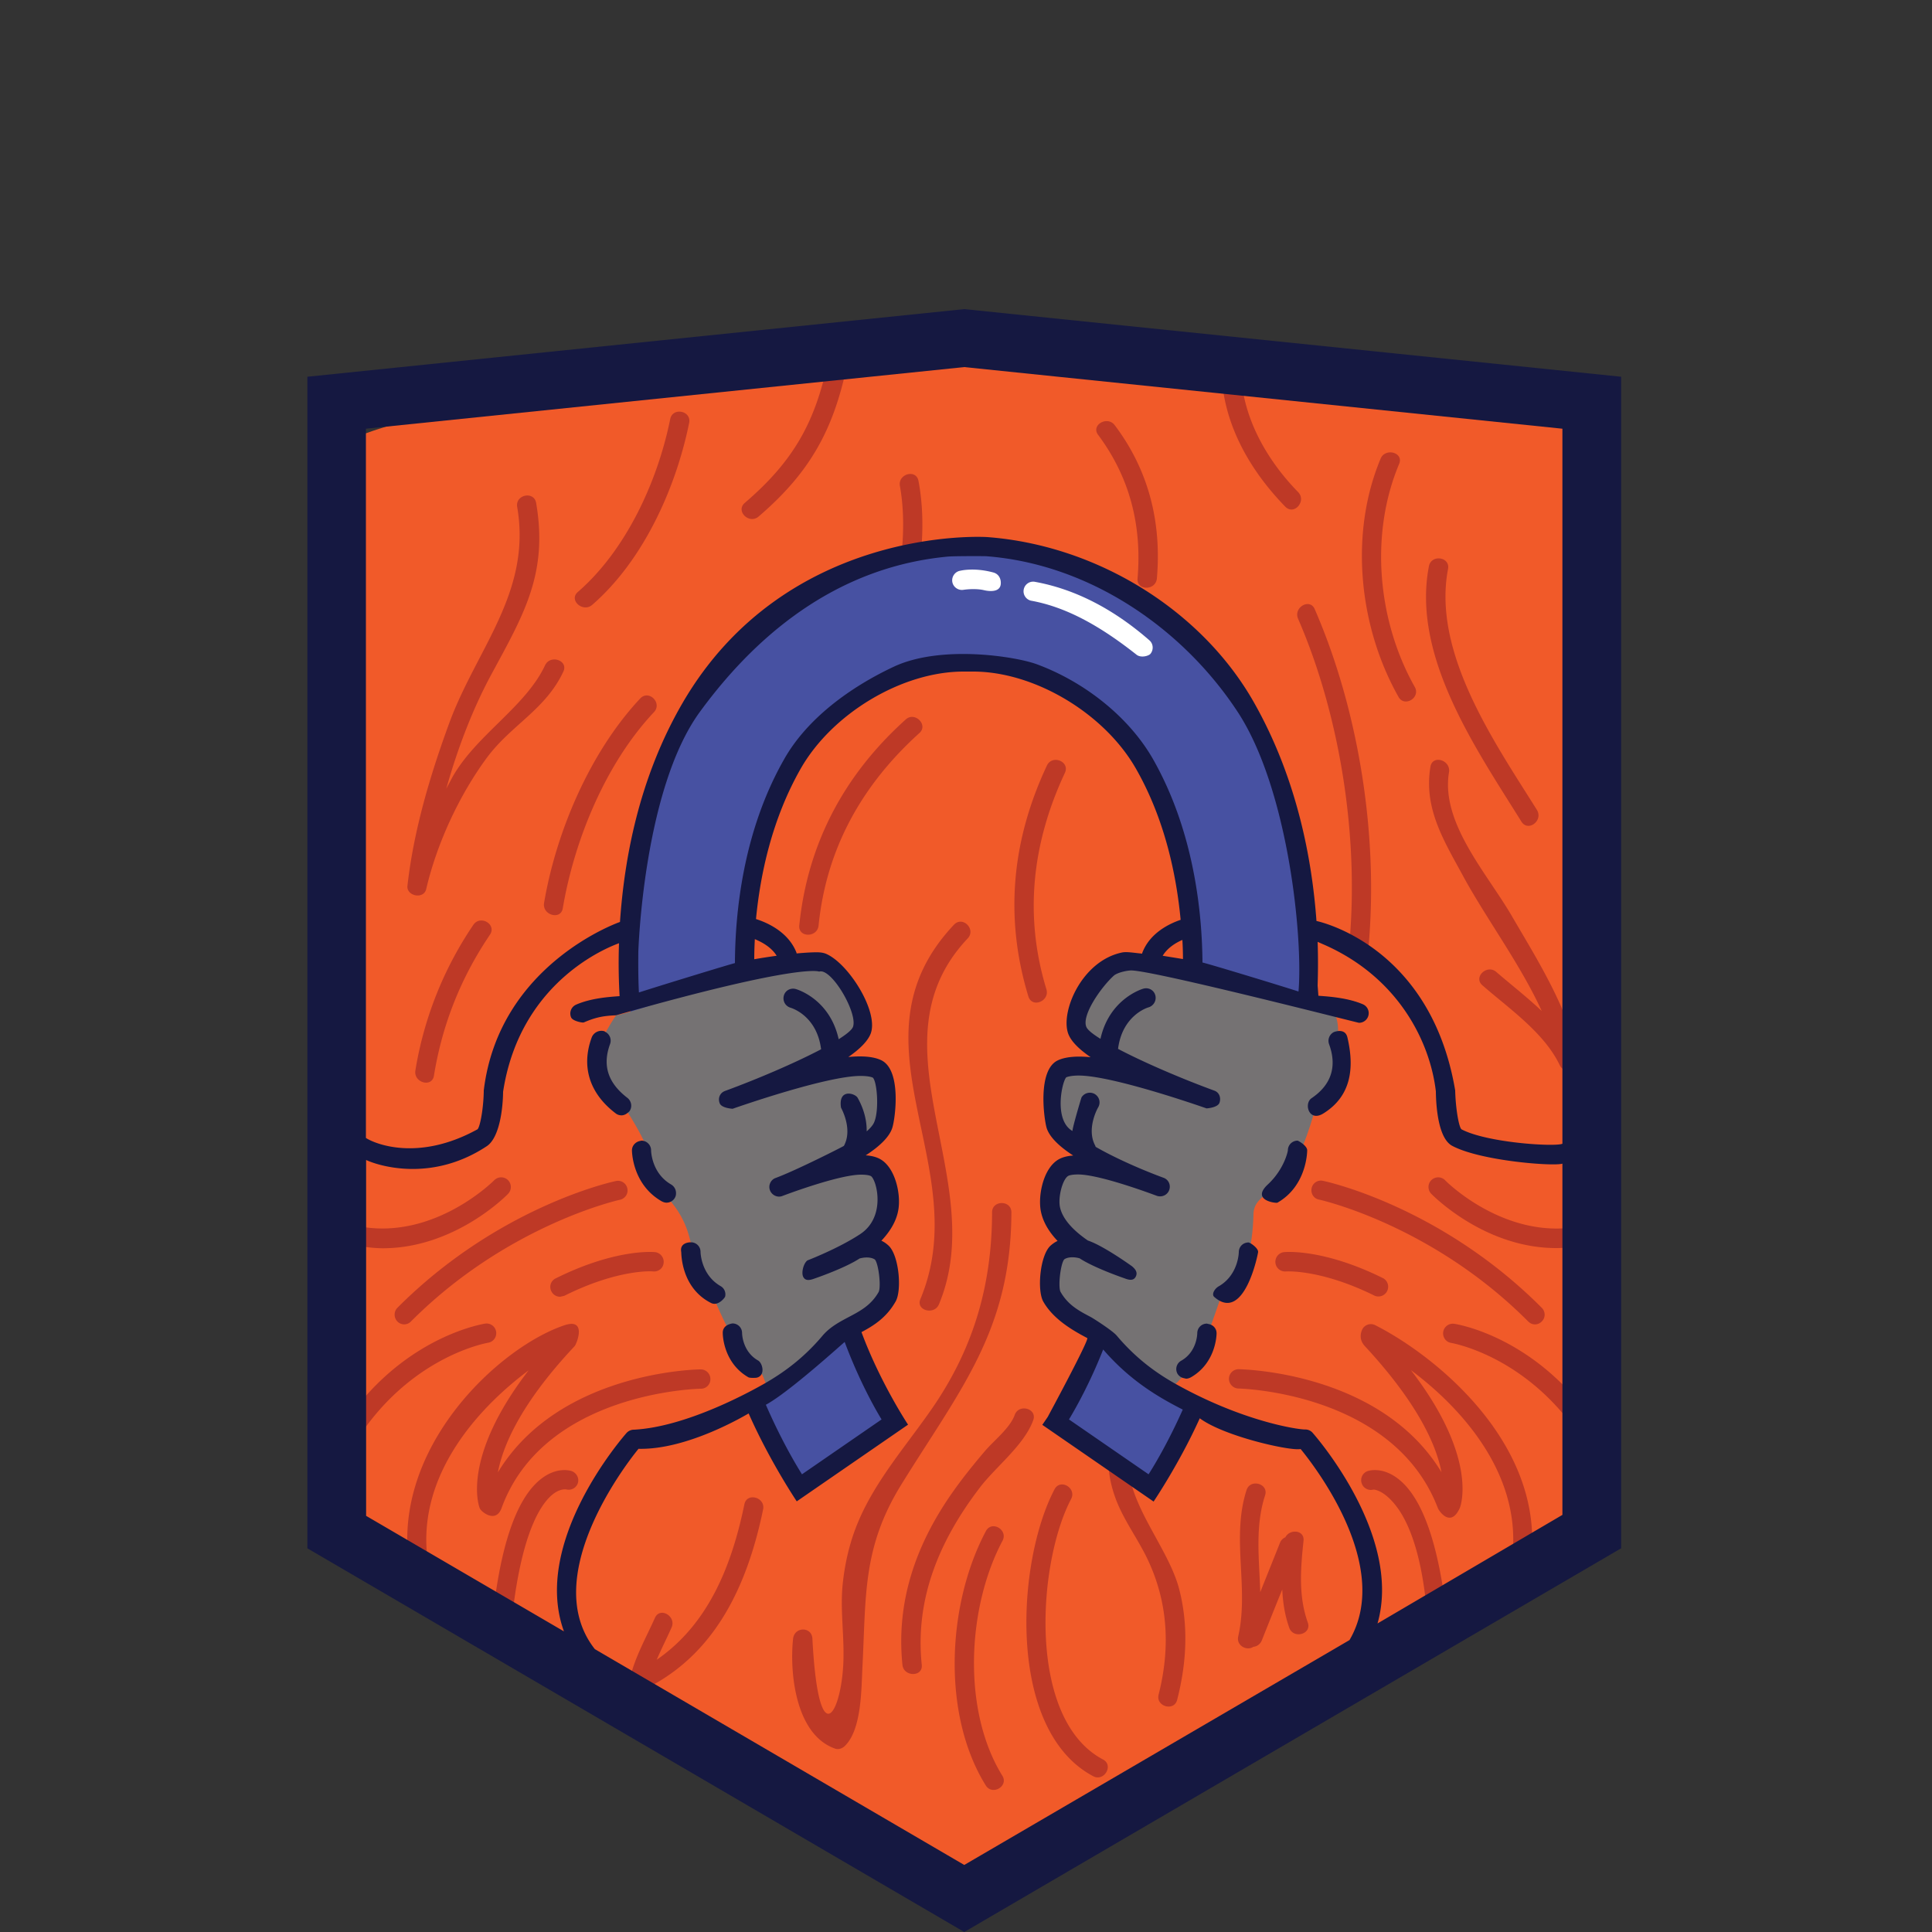 <svg width="100" height="100" viewBox="0 0 100 100" xmlns="http://www.w3.org/2000/svg"><rect x="0" y="0" width="100" height="100" fill="#333333" stroke="none"/><path fill="#F15A29" d="M18.18 78.73l31.9 18.63 31.89-18.63.77-50.56s-.33-5.25-.5-6.75c-.31-2.83-30.15-3.8-31.75-3.83-7.17-.17-32.86 3.84-33 5.75-.34 4.82.69 55.39.69 55.39z"/><path fill="#BE3926" d="M47.64 67.24c-.25.59.72.85.96.27 2.68-6.43-3.69-13.46 1.49-18.94.44-.47-.26-1.18-.71-.71-5.72 6.06 1.13 12.5-1.74 19.38zm6.52-16.04c-1.16-3.81-.74-7.57.96-11.2.27-.58-.65-.96-.93-.38-1.83 3.89-2.2 7.89-.96 11.96.2.62 1.12.23.93-.38zm-7.28-13.96c-3.19 2.87-5.08 6.43-5.51 10.66-.06.64.94.64 1 0 .4-3.97 2.24-7.27 5.22-9.96.47-.42-.24-1.13-.71-.7zm3.85 39.74c.82-1.07 2.28-2.18 2.75-3.47.22-.61-.75-.87-.96-.27-.25.69-1.09 1.33-1.56 1.89-.79.93-1.55 1.89-2.2 2.93-1.55 2.48-2.35 5.17-2.05 8.11.06.63 1.07.64 1 0-.36-3.47.95-6.49 3.02-9.19zm-7.86-58.35c-.66 3.22-1.8 5.24-4.32 7.4-.49.42.22 1.12.71.71 2.64-2.26 3.88-4.47 4.58-7.84.12-.63-.84-.9-.97-.27zM30.65 31.31c2.64-2.29 4.33-6.03 5.02-9.42.13-.63-.85-.83-.98-.2-.65 3.22-2.28 6.78-4.78 8.95-.49.42.26 1.08.74.67zm42.58 4.25c-1.92-3.4-2.35-7.89-.81-11.55.25-.59-.72-.85-.96-.27-1.63 3.9-1.12 8.7.92 12.32.3.57 1.16.06.85-.5zm-14.3 38.3c.35-.55-.52-1.05-.86-.5-.83 1.31-.87 2.65-.36 4.11.42 1.2 1.23 2.22 1.75 3.37 1.02 2.23 1.1 4.54.51 6.87-.16.62.81.89.96.27.49-1.92.6-3.85.09-5.78-.72-2.67-3.86-5.54-2.09-8.34zm8.54 5.89c.06-.57-.72-.62-.94-.18a.5.5 0 0 0-.28.29l-1.02 2.55c-.05-1.69-.28-3.38.25-5.01.2-.61-.77-.88-.96-.27-.8 2.49.14 5.05-.43 7.57-.11.5.47.76.78.54.18-.02.35-.12.44-.33.35-.88.7-1.76 1.06-2.64.03.67.13 1.33.36 1.98.21.6 1.18.34.96-.27-.49-1.38-.37-2.8-.22-4.23zm-28.94-1.89c-.66 3.2-1.87 6.21-4.54 8.05.24-.56.52-1.11.77-1.67.26-.58-.6-1.09-.86-.5-.47 1.05-1.03 2.02-1.3 3.15-.11.44.34.75.73.56 3.73-1.8 5.37-5.46 6.17-9.33.12-.62-.84-.89-.97-.26zM76.73 51c1.37 1.2 3.2 2.45 4 4.13.25.53 1.02.19.93-.35-.46-2.55-2.13-5.17-3.41-7.37-1.27-2.19-3.69-4.82-3.25-7.44.1-.63-.85-.92-.96-.29-.36 2.17.69 3.82 1.71 5.7 1.2 2.2 2.95 4.54 4.05 6.95-.76-.72-1.61-1.38-2.35-2.02-.48-.42-1.21.27-.72.69zm-54.67-4.98c.55-2.36 1.71-4.86 3.14-6.8 1.26-1.7 3.04-2.49 3.96-4.46.27-.58-.68-.9-.95-.32-1.01 2.15-3.56 3.6-4.79 5.78l-.32.6c.58-2.07 1.36-4.11 2.32-5.89 1.68-3.11 2.96-5.23 2.33-8.9-.11-.63-1.09-.43-.98.21.76 4.44-2.13 7.36-3.54 11.25-.98 2.68-1.82 5.51-2.14 8.35-.07.54.84.73.97.18zm57.49-4.1c-2.16-3.45-5.43-8.12-4.6-12.47.12-.63-.87-.77-.99-.14-.9 4.67 2.47 9.49 4.79 13.22.35.55 1.14-.06.8-.61zm-50.42 5.09c.6-3.55 2.23-7.51 4.72-10.15.44-.47-.26-1.18-.71-.71-2.59 2.76-4.35 6.88-4.98 10.59-.1.63.87.9.97.27zm-4.63.86a18.807 18.807 0 0 0-3 7.54c-.1.63.86.9.96.27.43-2.65 1.39-5.07 2.9-7.3.36-.54-.5-1.04-.86-.51zm27.39 31.88c.3-.57-.56-1.07-.86-.5-1.99 3.74-2.31 9.45-.01 13.16.34.55 1.2.04.86-.5-2.1-3.4-1.81-8.74.01-12.16zm15.3-54.28c-1.68-1.72-2.92-3.96-2.97-6.37-.02-.64-1.01-.59-1 .06.06 2.71 1.43 5.14 3.31 7.07.46.46 1.11-.3.66-.76zm-10.1 65.6c-3.95-2.09-3.38-10.2-1.65-13.48.3-.57-.56-1.08-.86-.5-1.97 3.75-2.49 12.47 2.01 14.85.56.29 1.07-.57.5-.87zM20.57 68.4a.485.485 0 0 0 .7 0c4.98-5 10.76-6.29 10.82-6.3.27-.06.44-.32.38-.59a.493.493 0 0 0-.59-.38c-.25.05-6.12 1.35-11.32 6.57a.51.51 0 0 0 .01.7zm8.42-1.28l.22-.05c2.8-1.4 4.58-1.27 4.6-1.26.29.02.52-.18.54-.45a.503.503 0 0 0-.45-.55c-.08-.01-2.05-.18-5.14 1.36-.25.12-.35.42-.22.67.09.18.27.28.45.28zm-2.69-5.33c.19-.2.19-.51-.01-.71a.504.504 0 0 0-.71.01c-.03.03-3.06 3.07-6.9 2.4l.02 1.02c.39.06.77.1 1.13.1 3.68-.01 6.34-2.68 6.47-2.82zm-.34 16.27c2.2-6.03 10.24-6.18 10.32-6.18.28 0 .5-.23.49-.51a.5.5 0 0 0-.5-.49h-.01c-.32 0-7.37.17-10.49 5.33.25-1.33 1.14-3.52 3.97-6.53.11-.12.66-1.49-.54-1.08-3.25 1.1-8.49 5.91-8.1 11.69l1.06.62c-.68-4.33 2.4-7.89 5.2-9.98-3.48 4.52-2.58 7.02-2.53 7.13.07.2.84.8 1.13 0zm-.28-9.13a.5.5 0 0 0-.57-.42c-.17.03-3.42.57-6.26 3.84l.03 1.58c2.75-3.81 6.34-4.42 6.38-4.43a.5.5 0 0 0 .42-.57zm3.9 7.21c-.07-.02-.67-.2-1.41.29-1.27.84-2.14 3.07-2.59 6.62l.94.55c.51-4.48 1.56-5.87 2.15-6.3.35-.25.6-.21.63-.21.26.07.53-.07.61-.33.08-.25-.07-.53-.33-.62zm40.81-24.11l.01-.09c-.28-.1-.62-.19-.97-.25l-.01.07c-.12.64.85.91.97.27zm-3.2-20c2.18 5.02 3.19 11.41 2.63 17.05.32.15.64.33.95.55.67-5.97-.39-12.75-2.72-18.1-.25-.59-1.12-.09-.86.5zm12.26 36.52c.13 0 .25-.05.35-.15.2-.19.2-.51 0-.71-5.2-5.22-11.07-6.52-11.32-6.57a.49.49 0 0 0-.59.38c-.06.27.11.54.38.59.06.01 5.84 1.3 10.82 6.3.11.11.23.16.36.16zm-12.98-3.74a.502.502 0 1 0 .09 1c.02 0 1.79-.13 4.6 1.26a.505.505 0 0 0 .45-.9c-3.09-1.54-5.06-1.37-5.14-1.36zm4.71 3.78a.5.5 0 0 0-.67.22c-.07.15-.19.51.13.86 2.81 3.03 3.72 5.2 3.97 6.53-3.12-5.15-10.17-5.32-10.49-5.33h-.01a.5.5 0 0 0-.5.49c0 .28.22.5.49.51.08 0 8.02.19 10.32 6.18.08.2.68 1.03 1.14 0 .05-.11.95-2.61-2.53-7.13 2.8 2.09 5.88 5.64 5.2 9.98v.05l1.06-.67c.37-5.78-5.05-10.14-8.11-11.69zm10.52-5.22v.12c-3.84.68-6.87-2.36-6.9-2.4-.2-.2-.51-.2-.71-.01-.2.19-.2.51-.01.71.13.13 2.79 2.81 6.47 2.81.37 0 .75-.04 1.13-.1l.03-1.12-.01-.01zm-9.49 13.06c-.74-.49-1.35-.31-1.41-.29-.26.08-.41.37-.32.63.08.26.35.4.61.33.01 0 .57 0 1.27.98.61.86 1.26 2.49 1.51 5.53l.94-.55c-.46-3.56-1.33-5.79-2.6-6.63zm3.06-7.91a.505.505 0 0 0-.57.42c-.04.27.14.53.42.57.04.01 3.63.62 6.38 4.43l.03-1.58c-2.84-3.28-6.1-3.82-6.26-3.84zm-22.92-5.77c0-.64-1-.64-1 0-.01 3.85-1 7.16-3.21 10.3-1.29 1.84-2.84 3.62-3.72 5.72-.44 1.04-.7 2.17-.81 3.3-.11 1.21.06 2.39.05 3.6 0 2.79-1.28 5.49-1.61-.85-.03-.64-.93-.63-1 0-.19 1.77.13 4.98 2.18 5.69.17.06.36-.01.49-.13.89-.85.86-2.98.92-4.1.19-3.7 0-6.17 2-9.42 3.06-4.95 5.69-7.99 5.71-14.11zm6.53-32.81c-.06.64.94.64 1 0 .25-2.92-.43-5.61-2.18-7.93-.38-.51-1.25-.01-.86.5 1.64 2.2 2.27 4.69 2.04 7.43zm-12.22-1.22c.34-.08.68-.15 1.02-.21.11-1.23.08-2.46-.14-3.62-.12-.63-1.08-.36-.96.27.2 1.11.21 2.34.08 3.56z"/><path fill="#4751A2" d="M39.12 73.02c2.34 4.59 2.24 3.63 2.4 3.86l4.71-3.29c-.02-.03-1.52-2.82-2.53-6.76-.2-.8-.64 2.17-1.74 3.55-1.21 1.53-3.28 1.78-2.84 2.64zm22.63.29c-2.37 4.67-2.23 3.29-2.38 3.52l-4.71-3.22c.02-.03 1.07-.23 2.07-4.16.26-1.02 5.13 3.65 5.02 3.86zm2.73-36.71c-2.62-4.62-7.93-7.88-13.4-8.29-.24-.02-1.77-.01-2.08.02-5.4.5-10.61 3.71-13.2 8.28-4.28 7.55-3.14 16.02-3.09 16.38l5.94-.84c-.01-.06-.88-6.85 2.37-12.58 1.86-3.28 5.93-5.41 9.12-5.3 3.19-.12 7.26 2.02 9.12 5.3 3.25 5.73 2.38 12.52 2.37 12.58l5.94.84c.05-.36 1.19-8.84-3.09-16.39z"/><path fill="#757273" stroke="#151841" stroke-miterlimit="10" d="M56.44 44.97" stroke-linecap="round" stroke-linejoin="round"/><path fill="none" d="M29.82 52c.8-.34 1.77-.4 2.3-.44l.19-2.81-.14.02-.42.19-.08 2.61c-.52.03-1.05.09-1.85.43z"/><path fill="#757273" d="M44.44 64.91c-.76.5-.93-.09-.12-.36 3.15-1.48 1.08-4.31.1-4.01-1.24.38-.55-.82-.53-.83 2.08-.91 1.73-1.97 1.78-2.12.28-.88-.05-1.98-.54-2.27-.7-.41-1.75.19-1.97-.09-.5-.64 1.25-1.63 1.28-1.72.31-.97-1.2-3.33-2-3.54-1.82-.47-9.78 2.53-10.55 2.58-.17.23-.53.84-.64 1.08-.82 1.78 1.28 3.95 1.25 3.97.16.22.96 1.57.97 1.85 0 .05-.31 1.36.59 2.09 1.53 1.25 1.64 2.76 1.7 2.76.28 0-.02 1.97.99 2.55.2.11 1.08 2.97 2.67 4.26.1.08.29.84.45.91.98-.56 1.87-1.44 2.84-2.59.38-.45 2.78-1.68 3.17-2.37.14-.28-.01-2.92-1.44-2.15z"/><path fill="#151841" d="M32.71 59.54c0 .07.02 1.77 1.54 2.64.08.04.16.07.25.07.17 0 .34-.09.43-.25.04-.07.06-.14.06-.22a.517.517 0 0 0-.25-.47c-1.01-.58-1.04-1.72-1.04-1.77 0-.27-.22-.5-.5-.5l-.09.02c-.22.05-.4.24-.4.48zm-2.08-5.85c-.56 1.51-.12 2.91 1.24 3.94.09.07.2.1.3.1.12 0 .24-.06.33-.14l.07-.06c.17-.22.12-.53-.09-.7-1.02-.78-1.31-1.69-.9-2.8a.51.51 0 0 0-.25-.62l-.04-.03a.538.538 0 0 0-.66.31zm6.78 15.32c0 .06.02 1.53 1.33 2.28.08.04.36.03.42.02.47-.1.32-.75.08-.89-.81-.46-.83-1.38-.83-1.42 0-.28-.22-.5-.5-.5-.03.01-.52.06-.5.51zm-2.15-4.21c.01.07-.02 1.85 1.54 2.64.37.19.71-.27.73-.32a.49.49 0 0 0-.23-.55c-1.01-.58-1.04-1.73-1.04-1.77 0-.28-.22-.5-.5-.5-.06 0-.59.01-.5.5z"/><path fill="none" d="M70.56 52c-.8-.34-1.77-.4-2.3-.44l-.19-2.81.14.02.42.19.08 2.61c.52.03 1.05.09 1.85.43z"/><path fill="#151841" d="M73.84 83.63l.03-.02-.03.02zM59.93 49.8"/><path fill="#fff" d="M58.83 33.89c-1.81-1.43-3.58-2.46-5.47-2.8a.499.499 0 0 1 .18-.98c2.07.37 4.07 1.39 5.95 3.03.21.18.23.5.05.71-.11.11-.49.21-.71.04zm-7.93-3.35c-.48-.1-1.04-.01-1.04-.01-.27.04-.53-.15-.57-.42s.15-.53.42-.57c0 0 .7-.18 1.7.09.27.07.41.31.39.59-.04.56-.9.32-.9.32z"/><path fill="#757273" d="M54.55 62.83c-1.15-1.44.86-2.3 1.19-2.3 1.18 0-.06-.57-1.08-2.31-.53-.91-.03-2.75.73-2.9.3-.06 3.78.19 2.43-.52-3.06-1.11-1.92-2.73-1.81-2.98.66-1.63 1.59-2.21 3.33-1.95 2.91.44 9.42 2.42 9.42 2.42.69.08.44 1.55.53 1.8.41 1.11-.14 2.43-1.16 3.2-.09.07-.34 1.45-1.28 3.34-.49.98-1.94 1.14-1.97 2.19-.09 3.78-1.58 3.88-1.56 3.97-.07.09-.61 1.91-1.16 3.06-.56 1.18-1.57 2.04-1.66 2.08-.98-.56-1.95-1.33-2.92-2.48-.38-.45-2.75-1.7-3.14-2.39-.13-.27.01-1.84.2-2.08.08-.08.8-1.04-.09-2.15z"/><path fill="#151841" d="M49.91 16l-34 3.5v60.64l34 19.86 34-19.86V19.5l-34-3.5zm0 3l30.96 3.19V59.2c-.4.17-3.91-.05-5.23-.75-.14-.15-.3-1.12-.32-2.01-1.28-7.58-7.18-8.77-7.18-8.77-.23-3.2-1.01-7.39-3.24-11.32-2.7-4.76-8.11-8.12-13.79-8.55-.25-.02-10.42-.58-15.76 8.55-2.31 3.96-3.04 8.17-3.26 11.37 0 0-6.26 2.16-7.05 8.72-.01.89-.18 1.85-.32 2.01-3.1 1.71-5.36.73-5.78.45V22.19L49.91 19zm9.78 20.31c-1.25-2.2-3.56-4.02-6.03-4.93-1.09-.4-4.95-1.02-7.4.13-2.28 1.07-4.5 2.7-5.68 4.8-2.14 3.76-2.53 7.99-2.54 10.54-.23.05-3.92 1.18-4.97 1.52-.03-.57-.04-1.29-.03-2.11 0 0 .25-8.4 3.19-12.42 3.26-4.46 7.51-7.53 12.82-8.03.29-.03 1.76-.03 2-.02 5.36.41 10.17 3.74 13 8.04 2.63 3.99 3.4 11.71 3.16 14.49-1.05-.34-4.71-1.45-4.97-1.5-.02-2.54-.42-6.75-2.55-10.51zm1.54 10.33l-1.05-.17c.25-.41.67-.67 1.02-.82.02.35.03.68.03.99zm-22.16-1.03c.36.15.85.41 1.13.86-.37.05-.76.11-1.16.18 0-.32.01-.67.03-1.04zM18.95 60.04c.54.26 3.33 1.21 6.24-.71.67-.44.84-1.96.85-2.82.92-6.01 5.9-7.64 6-7.69-.04 1.09-.01 2.03.03 2.74-.54.04-1.47.1-2.25.44-.25.11-.37.4-.26.66.08.19.59.29.66.26.71-.31 1.12-.34 1.67-.37 9.61-2.73 10.5-2.26 10.51-2.26.63-.21 2.01 2.15 1.75 2.86-.06.16-.33.38-.74.64-.46-2.08-2.15-2.58-2.23-2.6-.27-.07-.54.08-.61.35s.08.54.35.62c.06.02 1.36.41 1.58 2.15-1.35.71-3.29 1.54-4.98 2.16-.26.1-.37.37-.27.63.09.26.67.29.67.29.37-.13 4.88-1.7 6.62-1.7.4 0 .58.06.64.09.22.22.33 1.68.07 2.3-.06.15-.2.31-.39.48 0-.19.01-.89-.47-1.74-.14-.24-1.01-.49-.86.51 0 .01.63 1.1.15 1.98-.01.02-2.47 1.27-3.53 1.66-.26.09-.39.38-.3.63s.37.4.63.31c.02-.01 2.91-1.11 4.09-1.11.33 0 .46.05.5.07.29.15.83 2.1-.55 3.01-1.14.75-2.71 1.35-2.73 1.36-.2.15-.33.64-.21.86.12.22.36.16.6.07.03-.01 1.55-.53 2.31-1.03.44-.12.72-.01.8.06.19.24.32 1.4.19 1.67-.39.69-.96.99-1.57 1.31-.47.25-.96.51-1.34.96-.97 1.15-1.99 1.89-2.96 2.45-.56.32-3.99 2.26-6.79 2.41h-.01c-.14 0-.28.06-.38.17-.22.25-4.92 5.66-3.24 10.27l-10.24-5.98V60.04zm26.68 13.43l-4.12 2.84c-.39-.62-1.12-1.88-1.87-3.6 1.18-.63 3.95-3.15 4.08-3.25.71 1.9 1.5 3.34 1.91 4.01zM30.79 85.36c-2.86-3.63 1.43-9.36 2.26-10.37 2.57.06 5.58-1.77 5.7-1.83 1.09 2.47 2.49 4.55 2.49 4.55L47 73.74s-1.44-2.17-2.41-4.79c.62-.33 1.29-.74 1.77-1.59.33-.59.17-2.39-.37-2.89-.11-.1-.23-.19-.37-.25.47-.5.77-1.02.87-1.56.16-.81-.14-2.25-.96-2.68-.19-.1-.43-.16-.72-.18.68-.44 1.23-.94 1.38-1.44.15-.49.48-2.96-.57-3.48-.39-.19-.97-.24-1.71-.17.58-.4 1.01-.82 1.16-1.22.41-1.13-1.13-3.59-2.29-4.11-.13-.06-.29-.09-.51-.09-.25 0-.61.02-1.04.06v-.03c-.42-1.09-1.53-1.57-2.1-1.75.22-2.3.82-5.15 2.3-7.76 1.63-2.88 5.26-5.05 8.44-5.05h.5c3.18 0 6.81 2.17 8.44 5.05 1.49 2.62 2.08 5.49 2.3 7.8-.59.2-1.6.68-1.99 1.72v.03c-.43-.04-.8-.11-1.04-.06-2.09.43-3.2 3.07-2.79 4.2.15.41.58.82 1.16 1.22-.73-.07-1.32-.02-1.71.17-1.04.51-.71 2.98-.57 3.48.15.5.7 1 1.38 1.44-.29.02-.53.08-.72.18-.82.43-1.11 1.87-.96 2.68.1.54.4 1.07.87 1.56-.13.06-.26.15-.37.25-.54.5-.7 2.3-.37 2.89.54.95 1.6 1.53 2.28 1.89.06.17-2.04 4.06-2.05 4.08l-.28.41 5.76 3.97s1.34-1.98 2.39-4.31c1.26.94 4.72 1.71 5.22 1.59.81.99 4.74 6.12 2.53 9.89L49.91 96.53 30.79 85.36zM57.1 69.85c1.38 1.6 2.84 2.46 4.12 3.11-.71 1.59-1.4 2.77-1.77 3.35l-4.12-2.84c.38-.63 1.1-1.92 1.77-3.62zm14.2 14.18c1.29-4.52-3.15-9.63-3.36-9.87a.5.5 0 0 0-.38-.17h-.01c-.41 0-3.29-.43-6.79-2.41-.98-.56-1.99-1.3-2.96-2.45-.21-.25-1.16-.86-1.34-.96-.61-.32-1.18-.62-1.57-1.31-.13-.27 0-1.43.19-1.67.08-.07.36-.18.8-.06.76.5 2.28 1.02 2.31 1.03.23.09.47.15.59-.07s0-.39-.19-.55c-.03-.02-1.47-1.06-2.28-1.33-.6-.41-1.31-1.03-1.45-1.75-.1-.53.15-1.45.44-1.6.04-.02.18-.07.5-.07 1.18 0 4.08 1.11 4.09 1.11.26.08.54-.05.63-.31s-.04-.54-.3-.63c-1.06-.39-2.45-.99-3.51-1.6l-.02-.06c-.48-.88.14-1.97.15-1.98.14-.24.07-.54-.17-.69a.506.506 0 0 0-.69.17c-.02.04-.47 1.56-.47 1.74-.98-.56-.54-2.56-.32-2.78.05-.02.24-.09.64-.09 1.74 0 6.25 1.57 6.62 1.7 0 0 .57-.03.67-.29.09-.26-.01-.54-.27-.63-1.69-.62-3.63-1.45-4.98-2.16.22-1.74 1.53-2.14 1.58-2.15.26-.08.42-.35.35-.62s-.34-.42-.61-.35c-.08.02-1.77.53-2.23 2.6-.42-.26-.69-.48-.74-.64-.22-.61.77-2.03 1.43-2.63.18-.16.68-.27.91-.27 1.23.02 11.72 2.71 11.78 2.71a.5.5 0 0 0 .2-.96c-.8-.34-1.77-.4-2.3-.44l-.04-.53c.02-.64.03-1.4 0-2.26l.41.18c3.83 1.72 5.42 5.06 5.71 7.56.01.86.14 2.45.85 2.82 1.46.78 5.25 1.07 5.7.92v18.18l-9.57 5.62zm-3.64-24.49c0 .07-.02 1.84-1.54 2.71-.08.04-1.38-.12-.5-.94.85-.79 1.04-1.72 1.04-1.77 0-.27.22-.5.5-.5.04 0 .5.26.5.5zm2.08-5.85c.37 1.57.21 3.04-1.24 3.94-.75.47-1.03-.51-.61-.79 1.06-.72 1.31-1.69.9-2.8a.51.51 0 0 1 .25-.62c.03-.01.58-.23.7.27zm-6.77 15.32c0 .06-.02 1.53-1.33 2.28-.08.04-.16.07-.25.07l-.17-.04c-.11-.04-.2-.1-.27-.21a.494.494 0 0 1 .19-.68c.81-.46.83-1.38.83-1.42 0-.28.22-.5.5-.5l.08.02c.24.04.42.23.42.48zm2.15-4.21c0 .07-.71 3.7-2.27 2.33-.16-.14.03-.44.23-.55 1.01-.58 1.04-1.73 1.04-1.77 0-.28.22-.5.5-.5.06-.01.5.27.5.49z"/></svg>